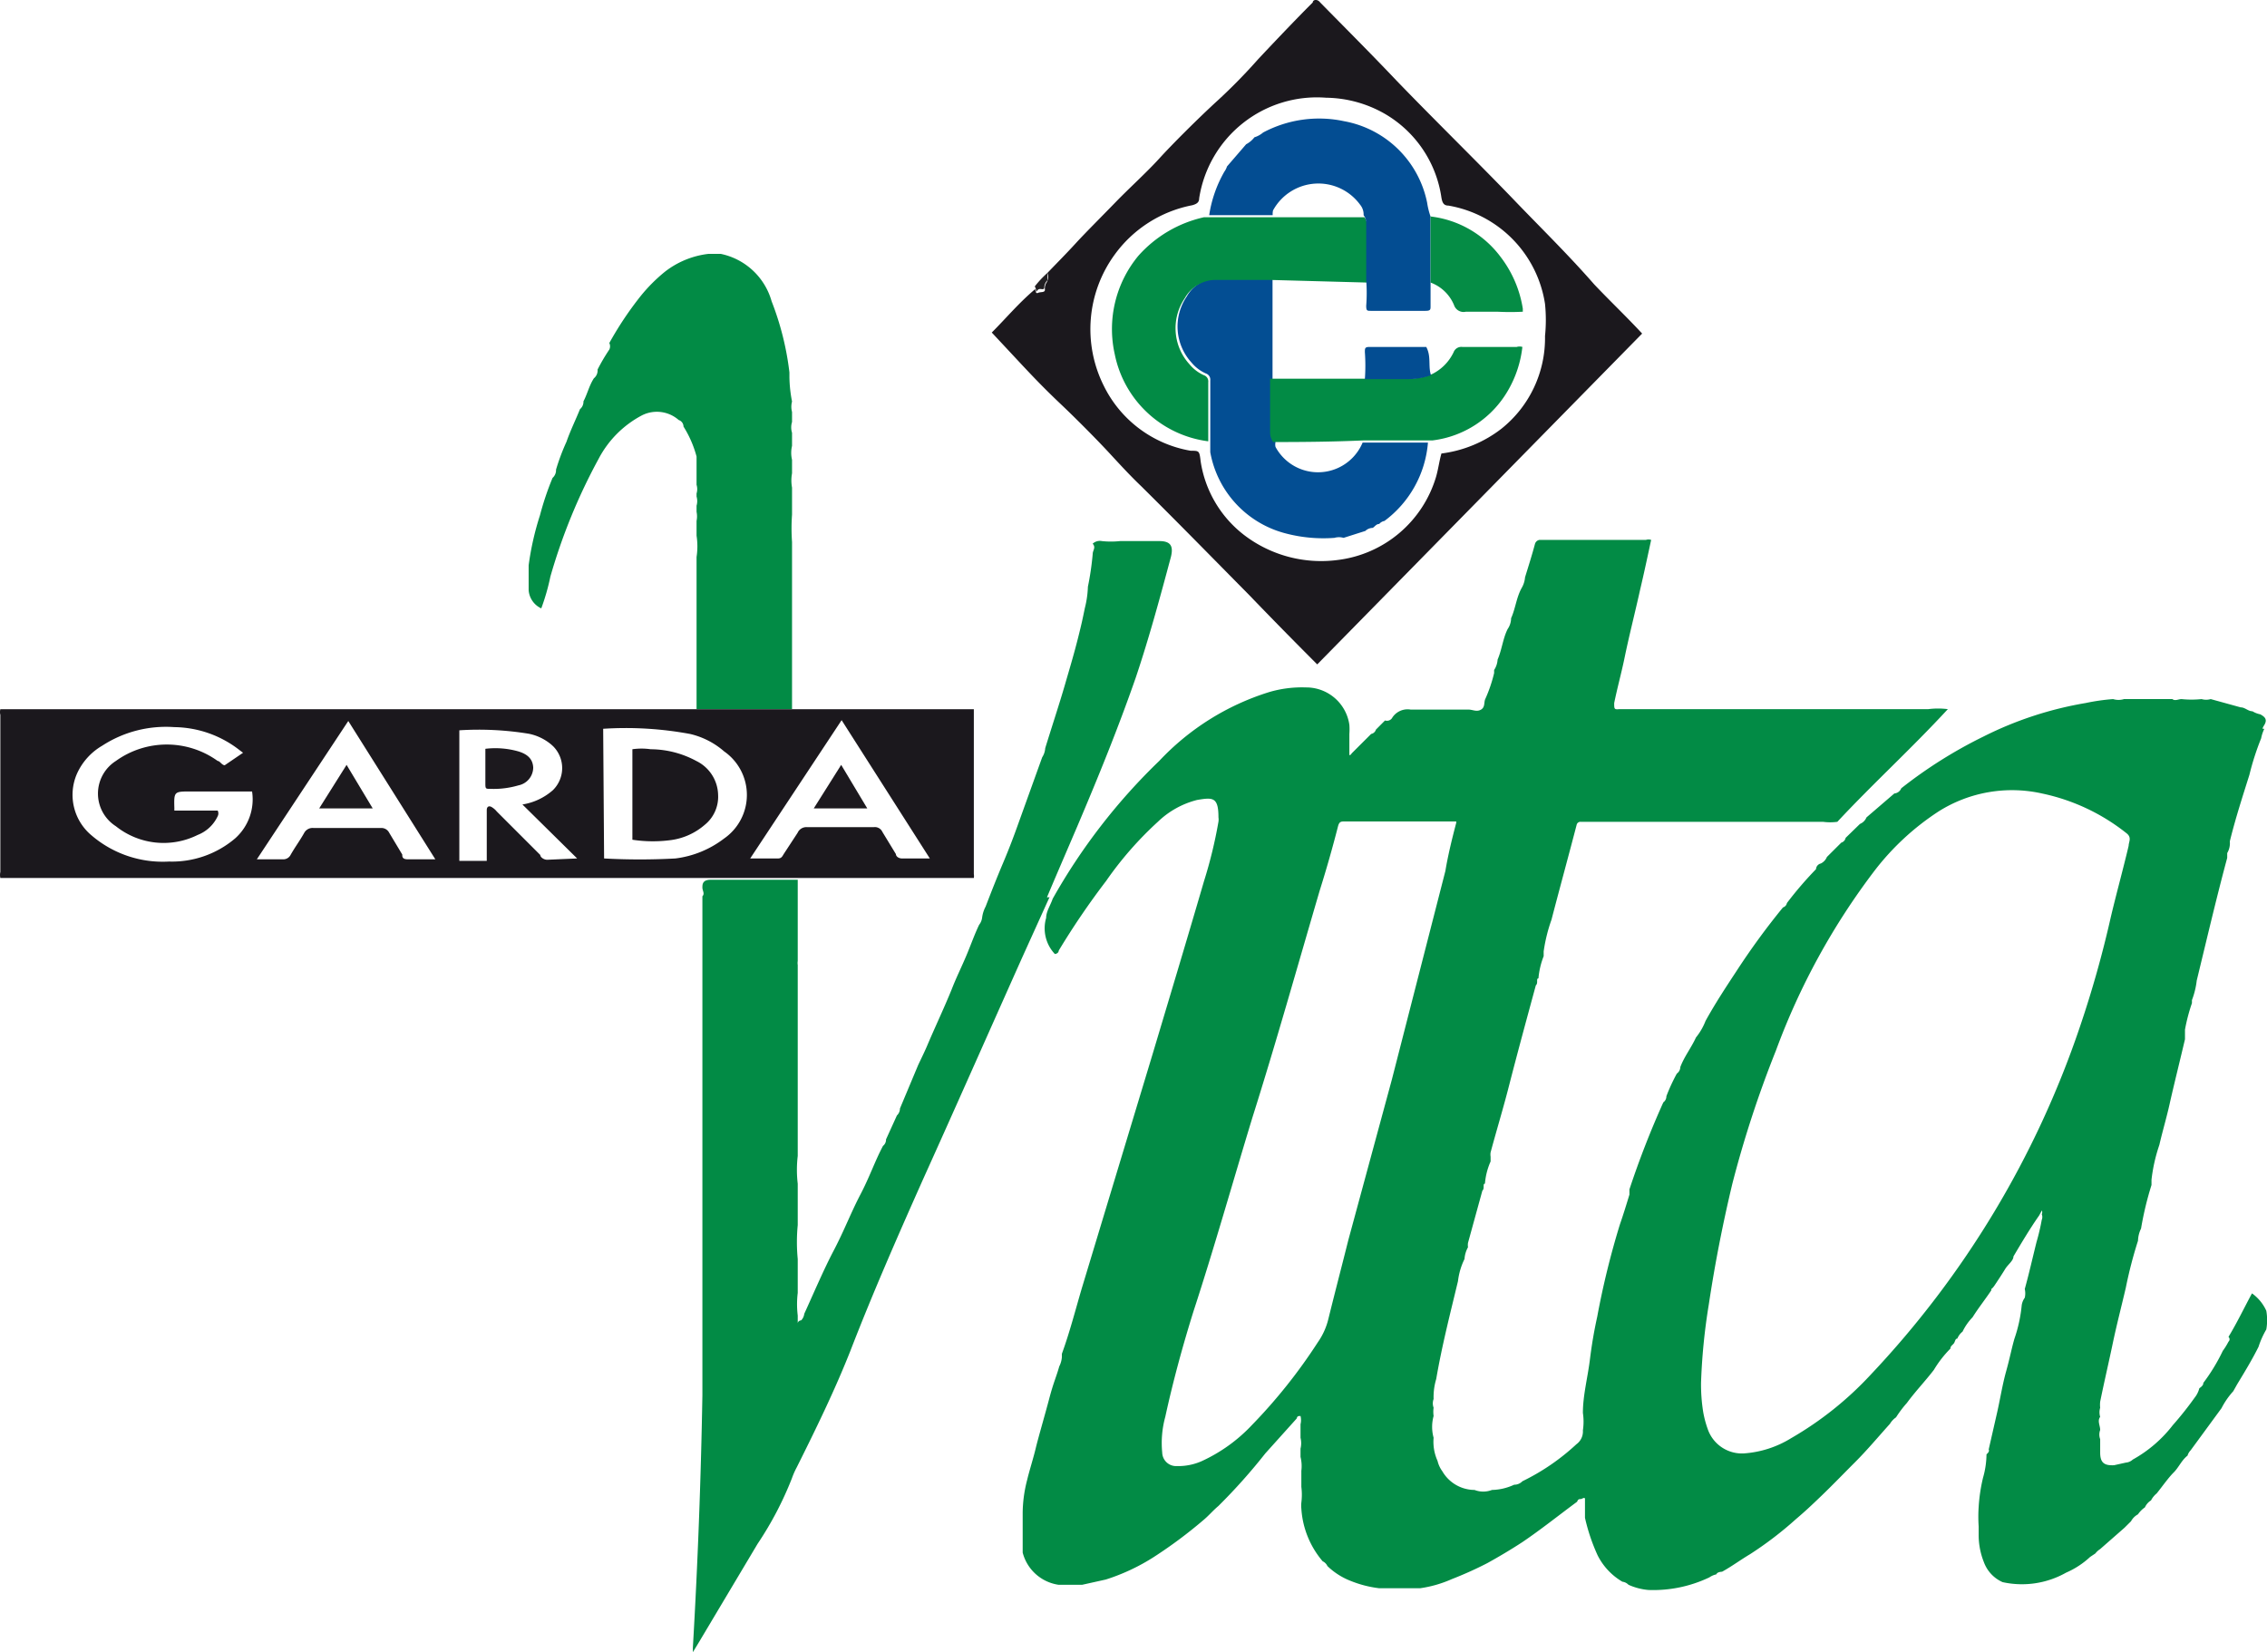 <svg id="Layer_1" data-name="Layer 1" xmlns="http://www.w3.org/2000/svg" viewBox="0 0 520.73 379.55"><defs><style>.cls-1{fill:#028b45;}.cls-2{fill:#1b181d;}.cls-3{fill:#211f22;}.cls-4{fill:#1c191e;}.cls-5{fill:#1c1a1e;}.cls-6{fill:#034e93;}.cls-7{fill:#034d92;}.cls-8{fill:#058c45;}</style></defs><g id="layer1"><path class="cls-1" d="M307.73,347.14v-1.9a5.28,5.28,0,0,0,0-2.5v-3.1a4,4,0,0,0,0-1.89c-.6,0-.7,0-.9.59l-7.19,8a131.71,131.71,0,0,1-10.79,12.09c-1.2,1-2.2,2.2-3.4,3.2a105.89,105.89,0,0,1-11.39,8.49A46.55,46.55,0,0,1,263,375.31l-5.4,1.2h-5.49a10,10,0,0,1-8.2-7.39v-9.19a30.82,30.82,0,0,1,1-7.4c.6-2.49,1.4-4.89,2-7.39s2.1-7.59,3.1-11.39,1.6-4.9,2.3-7.4a5.65,5.65,0,0,0,.6-2.09v-.8c1.79-4.9,3.09-10,4.59-15.09l16.19-53.56c4-13.38,8-26.67,11.89-40a105.53,105.53,0,0,0,3.3-13.59,3.35,3.35,0,0,0,0-1c0-4.7-1.3-4.6-4.9-4a20.08,20.08,0,0,0-9,5,80.54,80.54,0,0,0-11.89,13.59,176.46,176.46,0,0,0-10.89,16s0,.7-.9.8a8.58,8.58,0,0,1-2-8.29c0-1.5,1-2.9,1.5-4.4a137.39,137.39,0,0,1,24.48-31.67,58.39,58.39,0,0,1,25.18-15.79,26.5,26.5,0,0,1,8.49-1.09,10,10,0,0,1,10,8.59,14.72,14.72,0,0,1,0,2.1v4.39c0,.5,0,.8.6,0l4.4-4.39a1.44,1.44,0,0,0,1.1-1l2.09-2.1a1.4,1.4,0,0,0,1.7-.7,4.19,4.19,0,0,1,4.2-1.8H346.3c1,0,1.9.6,2.9,0s.59-1.7,1-2.5a33.23,33.23,0,0,0,2-5.89v-.7a4.9,4.9,0,0,0,.8-2.4c1-2.3,1.2-4.8,2.3-7a4.5,4.5,0,0,0,.8-2.5c1-2.2,1.2-4.7,2.4-6.9a5.75,5.75,0,0,0,.8-2.49c.8-2.6,1.6-5.1,2.29-7.7a1.31,1.31,0,0,1,1-.9h24.48a1.89,1.89,0,0,1,1.2,0c-.8,3.7-1.6,7.5-2.5,11.29-1.19,5.4-2.59,10.79-3.69,16.19-.7,3.3-1.6,6.59-2.3,10,0,1.4,0,1.5,1.2,1.4h70.94a17.83,17.83,0,0,1,4.5,0c-8.3,9-17.19,17.09-25.38,25.88a12.16,12.16,0,0,1-3.3,0H372.08a.9.9,0,0,0-.9.6c-1.9,7.29-3.9,14.59-5.8,21.88a37.35,37.35,0,0,0-1.8,7.29v1.1a18.23,18.23,0,0,0-1.2,5.1c-.6,0,0,1.1-.6,1.6-2.09,7.69-4.19,15.39-6.19,23.18-1.3,5.09-2.8,10-4.2,15.19a3.35,3.35,0,0,0,0,1v1.09a15.52,15.52,0,0,0-1.3,5.1c-.59,0,0,1.1-.59,1.6l-3.3,12a3.35,3.35,0,0,0,0,1,6.41,6.41,0,0,0-.8,2.7,15.64,15.64,0,0,0-1.5,5.09c-1.8,7.49-3.7,14.89-5,22.48a14.3,14.3,0,0,0-.6,4.6,2.87,2.87,0,0,0,0,2,6.72,6.72,0,0,0,0,1.9,9.39,9.39,0,0,0,0,5,10.62,10.62,0,0,0,.9,5.3,6.6,6.6,0,0,0,1.1,2.39,8.6,8.6,0,0,0,7.4,4.3,5.49,5.49,0,0,0,4,0,12.67,12.67,0,0,0,5.1-1.2,2.59,2.59,0,0,0,1.9-.8,50.77,50.77,0,0,0,12.39-8.49,3.62,3.62,0,0,0,1.5-3.2,13.34,13.34,0,0,0,0-4c0-4,1.09-8.1,1.59-12.09s1-6.8,1.7-10a188.53,188.53,0,0,1,5.2-21.18c.8-2.3,1.5-4.59,2.2-6.89v-1.2a207,207,0,0,1,7.79-20,1.7,1.7,0,0,0,.7-1.4,41.46,41.46,0,0,1,2.4-5.2,1.89,1.89,0,0,0,.8-1.5c.9-2.4,2.49-4.39,3.59-6.79a14.17,14.17,0,0,0,2.2-3.8c2.2-4,4.7-7.79,7.2-11.59a166.17,166.17,0,0,1,10.59-14.49,1.29,1.29,0,0,0,.9-1,84,84,0,0,1,6.69-7.79,1.41,1.41,0,0,1,1.1-1.3,2.89,2.89,0,0,0,1.4-1.5l3.3-3.29a1.44,1.44,0,0,0,1-1.1l3.29-3.2a2.76,2.76,0,0,0,1.5-1.5l6.4-5.5a1.88,1.88,0,0,0,1.59-1.19,105.3,105.3,0,0,1,18.89-11.89,82.77,82.77,0,0,1,23.48-7.7,47.63,47.63,0,0,1,6.29-.9,4.26,4.26,0,0,0,2.5,0H508c.6.5,1.4,0,2.1,0a22.1,22.1,0,0,0,4.6,0,3.75,3.75,0,0,0,2.1,0l6.89,1.9c1,0,1.7.9,2.7.9a5.49,5.49,0,0,0,1.8.7c1.09.6,1.69,1.2.89,2.5s0,.6,0,.9a8.48,8.48,0,0,0-.69,2.1,61.64,61.64,0,0,0-2.7,8.39c-1.6,5.09-3.2,10-4.5,15.29a4.44,4.44,0,0,1-.6,2.69v1.1c-2.5,9.29-4.69,18.69-7,28.18a18.48,18.48,0,0,1-1.1,4.5v.69a41.47,41.47,0,0,0-1.6,6.1v2.2c-1.1,4.69-2.3,9.49-3.4,14.29-.7,3.29-1.7,6.59-2.49,10a37.73,37.73,0,0,0-1.8,8v1.2a74.48,74.48,0,0,0-2.4,10,6.81,6.81,0,0,0-.7,2.8,99.93,99.93,0,0,0-2.8,10.79c-1,4.3-2.1,8.49-3,12.79s-2,9-2.89,13.39a6.55,6.55,0,0,0,0,1.4,3.58,3.58,0,0,0,0,2.1c-.7.89,0,2,0,3a3,3,0,0,0,0,2.1v3.1c0,2.4,1,3,3.19,2.9l2.7-.6a2.65,2.65,0,0,0,1.6-.7,29.94,29.94,0,0,0,9.19-7.9,77.47,77.47,0,0,0,5-6.29,5.77,5.77,0,0,0,1.1-2.2s1-.6.9-1.2a42.85,42.85,0,0,0,4.49-7.39,14.67,14.67,0,0,0,1.3-2.1.73.73,0,0,0,0-1.1c2-3.3,3.6-6.69,5.4-10a9.92,9.92,0,0,1,3.29,4,12.36,12.36,0,0,1,0,4.29,20,20,0,0,0-1.79,4c-1.5,3-3.2,5.79-4.9,8.59l-.9,1.6a17.86,17.86,0,0,0-2.7,3.9l-1.1,1.5-6,8.19a2.86,2.86,0,0,0-.7,1.2c-1.4,1.1-2,2.7-3.2,3.89s-2.6,3.2-3.89,4.8a5,5,0,0,0-1.3,1.6,3.56,3.56,0,0,0-1.4,1.6,6.09,6.09,0,0,0-1.6,1.6,4,4,0,0,0-1.6,1.6l-1.5,1.49-5.59,4.9a4.39,4.39,0,0,0-1.1,1l-1.2.8a19.38,19.38,0,0,1-5.5,3.6A20.64,20.64,0,0,1,469,375.91a8.05,8.05,0,0,1-4.3-4.59,16.76,16.76,0,0,1-1.2-6.3v-1.9a33.64,33.64,0,0,1,0-4.49,38.74,38.74,0,0,1,1-6.7,20.09,20.09,0,0,0,.8-5.39s.8-.6.5-1.1l1.8-7.89c.8-3.4,1.3-6.8,2.19-10s1.2-5,1.9-7.49a33.07,33.07,0,0,0,1.7-7.79,4,4,0,0,1,.7-1.7,4.5,4.5,0,0,0,0-2c1-3.6,1.8-7.19,2.7-10.79a49.66,49.66,0,0,0,1.2-5.1,1.72,1.72,0,0,0,0-1.3,1,1,0,0,0,0-.9v.1l-.6,1.1c-2.1,3-4,6.2-5.9,9.4,0,1-1.3,1.89-1.9,2.89s-1.59,2.5-2.39,3.7-.8.6-.8,1.2c-1.4,2.1-3,4.1-4.3,6.19a12.39,12.39,0,0,0-2.3,3.3,3.88,3.88,0,0,0-1.2,1.6c-.5,0-.5.7-.8,1.1s-.79.6-.79,1.2a25.36,25.36,0,0,0-3.8,4.89c-2,2.6-4.3,5-6.2,7.6a25,25,0,0,0-2.49,3.3,4.74,4.74,0,0,0-1.4,1.49c-2.7,3-5.2,6-8,8.8s-5.09,5.19-7.69,7.69-3.9,3.7-5.9,5.4a82.56,82.56,0,0,1-10.59,8.09c-2.19,1.3-4.19,2.8-6.39,4,0,0-1.1,0-1.3.6a4.47,4.47,0,0,0-1.6.69,29.91,29.91,0,0,1-14,2.9,14,14,0,0,1-4.59-1.2,2.35,2.35,0,0,0-1.4-.7,14.62,14.62,0,0,1-5.7-6.09,43.63,43.63,0,0,1-2.89-8.59v-4.3c0-.6-.7,0-1,0s-.6,0-.8.6c-4.2,3.1-8.3,6.39-12.59,9.29-2.6,1.7-5.3,3.3-8,4.8a84.69,84.69,0,0,1-8.19,3.69,27.31,27.31,0,0,1-7.29,2.1h-9.4a25.48,25.48,0,0,1-6.59-1.7,16.11,16.11,0,0,1-5.3-3.39,2.24,2.24,0,0,0-1.09-1.1,20.63,20.63,0,0,1-4.9-12.09,6.55,6.55,0,0,1,0-1.4,14.46,14.46,0,0,0,0-3.6v-3.7A8.79,8.79,0,0,0,307.73,347.14Zm92-17.09a39.69,39.69,0,0,0,.5,6.8,23.49,23.49,0,0,0,1,3.79,8.31,8.31,0,0,0,8.29,5.7,23.72,23.72,0,0,0,10.9-3.5,78.07,78.07,0,0,0,18.28-14.59,217.85,217.85,0,0,0,48.06-79.93,246.92,246.92,0,0,0,7.09-25.18c1.3-5.49,2.8-10.89,4.1-16.39,0-.89.8-1.89-.5-2.89a46.45,46.45,0,0,0-19.28-9.1,31.58,31.58,0,0,0-23.88,4.1,59.38,59.38,0,0,0-14.69,13.59,158.77,158.77,0,0,0-22.68,41.37,250.32,250.32,0,0,0-10,30.57c-2.2,9.19-4,18.38-5.4,27.68a140,140,0,0,0-1.8,18.28ZM343.5,201.16H317.92c-.9,0-1.3,0-1.6,1.2q-1.89,7.39-4.19,14.69c-5.1,17.38-10,34.87-15.49,52.25-4.5,14.79-8.79,30-13.49,44.37-2.5,8-4.7,16.08-6.49,24.28a22.62,22.62,0,0,0-.7,8.19,3.19,3.19,0,0,0,3.28,3.11h.21a13.32,13.32,0,0,0,5.5-1.1,36.84,36.84,0,0,0,11.59-8.3,123.08,123.08,0,0,0,15.19-19.08,15.68,15.68,0,0,0,2.39-5.3c1.5-6.09,3.1-12.19,4.6-18.18l10-36.87L341,212.55c.6-3.6,1.5-7.29,2.5-11.09Z" transform="translate(-9 -12.45)"/><path class="cls-1" d="M250.08,218.54l-6.2,13.69c-7.69,17.19-15.28,34.37-23,51.46-5.79,13-11.49,26-16.58,39.17-3.6,9.09-7.9,17.88-12.29,26.68a17.78,17.78,0,0,0-1.1,2.49,78.29,78.29,0,0,1-7.9,15.09L169.55,389.7l-1.4,2.3v-1q1.69-29,2.19-58.05V218.35c.6-.6,0-1.3,0-2s0-1.8,1.9-1.8h20v18.68a2.72,2.72,0,0,0,0,.9V278a27.32,27.32,0,0,0,0,6.39v9.49a40.65,40.65,0,0,0,0,7.8v7.79a21.46,21.46,0,0,0,0,5.19v1.8s0-.6.8-.7a2.62,2.62,0,0,0,.7-1.5c2.19-4.79,4.39-10,6.79-14.58s3.9-8.6,6.09-12.79,3.3-7.6,5.2-11.19a1.83,1.83,0,0,0,.7-1.5l2.5-5.5a2.23,2.23,0,0,0,.7-1.6l4.19-10c.8-1.7,1.6-3.29,2.3-5,1.8-4.2,3.7-8.2,5.4-12.39,1-2.6,2.3-5.2,3.39-7.8s1.8-4.69,2.9-7a3.33,3.33,0,0,0,.7-1.7,7.39,7.39,0,0,1,.8-2.5c1.3-3.39,2.6-6.69,4-10s2.49-6.19,3.59-9.29l5.4-15a4.38,4.38,0,0,0,.7-2.1c1.5-4.89,3.2-10,4.5-14.48s2.09-7.1,3-10.7,1.1-4.59,1.6-7a22.57,22.57,0,0,0,.7-4.9,65,65,0,0,0,1.1-7.49c0-.9.8-1.5,0-2.4a2.41,2.41,0,0,1,2.1-.6,19.56,19.56,0,0,0,4.19,0h9c2.59,0,3.29,1.1,2.69,3.6-2.49,9.29-5,18.58-8.09,27.78-4,11.49-8.59,22.78-13.39,34.07-2.3,5.39-4.69,10.89-7,16.38A1.8,1.8,0,0,0,250.08,218.54Z" transform="translate(-9 -12.45)"/><path class="cls-2" d="M232.69,175.38v37.87a2.72,2.72,0,0,1,0,.9H9.08a3.3,3.3,0,0,1,0-1.4V176.68a2.6,2.6,0,0,1,0-1.3H232.69Zm-167.86,10-.8-.6a24.77,24.77,0,0,0-15-5.29,26.87,26.87,0,0,0-16.59,4.29,14.13,14.13,0,0,0-5.8,6.5,12.12,12.12,0,0,0,3.4,14.09,25.11,25.11,0,0,0,17.79,6A22.38,22.38,0,0,0,63,205.06a12,12,0,0,0,3.9-10.79H52.84c-3.89,0-3.89,0-3.79,3.89v.5H59a1.42,1.42,0,0,1,0,1.3,8.46,8.46,0,0,1-4.6,4.3,17.57,17.57,0,0,1-18.78-2,8.89,8.89,0,0,1,0-15,20,20,0,0,1,23.38,0c.5,0,.9.9,1.6,1Zm82.93,24.28a149.35,149.35,0,0,0,16.39,0,23.06,23.06,0,0,0,11.19-4.59,12.19,12.19,0,0,0,0-20,18.17,18.17,0,0,0-7.79-4,80.7,80.7,0,0,0-20-1.2Zm-6.19,0L129,197.26a13.88,13.88,0,0,0,7-3.29,7.1,7.1,0,0,0,.14-10,9.4,9.4,0,0,0-.74-.66,11.54,11.54,0,0,0-4.89-2.29,70.75,70.75,0,0,0-16-.8v30h6.3V198.56c0-.9.6-1.1,1.29-.6a4.3,4.3,0,0,1,1,.9l10,10c0,.5.8,1.1,1.59,1.1Zm60.75-31.77-21,31.77h6.39c.8,0,1-.5,1.3-1l3.2-4.89a2.19,2.19,0,0,1,2.19-1.3h15.29a1.9,1.9,0,0,1,2,1.1l3.1,5.09c0,.5.6,1,1.4,1h6.39ZM89,178.08,68,209.85h5.9a1.87,1.87,0,0,0,1.79-.9c1-1.8,2.2-3.39,3.2-5.19a2.19,2.19,0,0,1,2.1-1.1H96.51a2,2,0,0,1,1.89,1.1l3,5c0,.5,0,1.1,1.3,1.1H109Z" transform="translate(-9 -12.45)"/><path class="cls-2" d="M249.58,75.16c2.2-2.29,4.39-4.49,6.49-6.79s6.1-6.29,9.2-9.49,7.09-6.8,10-10,8.89-9.2,13.59-13.49a128.85,128.85,0,0,0,9.09-9.29c3-3.2,8.19-8.7,12.59-13.09,0-.6,1-.9,1.7,0,5.89,6,11.79,11.89,17.58,18,8.69,9,17.69,17.79,26.38,26.78,6.29,6.59,12.79,12.89,19,20,3.6,3.8,7.4,7.4,11,11.29l-74.63,76q-8-8-15.59-15.89c-8.29-8.39-16.49-16.78-24.88-25.08-2.5-2.39-4.9-5-7.29-7.59s-7.2-7.49-11-11.09-6.1-6-9-9.09l-7-7.5c3.2-3.19,6.19-6.79,10-10,0,0,0,1.2.6.9s1.7,0,1.6-.8a2.4,2.4,0,0,1,.4-1.6A2.54,2.54,0,0,0,249.58,75.16Zm90.52,41.47a28.24,28.24,0,0,0,13.79-5.7,26.63,26.63,0,0,0,10-21.28,36.5,36.5,0,0,0,0-7.39A27.06,27.06,0,0,0,341.7,59.68c-1.1,0-1.4-.7-1.6-1.8a26.65,26.65,0,0,0-13-19.28,27.8,27.8,0,0,0-13.49-3.7A27.37,27.37,0,0,0,284.45,58c0,.9-.5,1.3-1.6,1.6A28.73,28.73,0,0,0,265,71a29.07,29.07,0,0,0-2.5,30,27.39,27.39,0,0,0,20,15c2,0,2,0,2.3,2.5a26.33,26.33,0,0,0,10,16.88,29.15,29.15,0,0,0,21.58,5.7,27,27,0,0,0,22.48-19.08C339.4,120.13,339.6,118.33,340.1,116.63Z" transform="translate(-9 -12.45)"/><path class="cls-1" d="M146.26,97.35a44,44,0,0,1,2.7-4.6,1.72,1.72,0,0,0,0-1.5,77.92,77.92,0,0,1,7.2-10.79,37.46,37.46,0,0,1,5.59-5.6,20,20,0,0,1,10-4.09h2.8a15.38,15.38,0,0,1,11.69,10.89A66.22,66.22,0,0,1,190.33,98v1.19a31.7,31.7,0,0,0,.6,5.5,4.65,4.65,0,0,0,0,2.4v2.3a4.23,4.23,0,0,0,0,2.49v3a6.92,6.92,0,0,0,0,3.2v3.1a9.1,9.1,0,0,0,0,3.29v6.2a44,44,0,0,0,0,6.29v38.37H169V140.41a16.1,16.1,0,0,0,0-4.9v-3.39a5.3,5.3,0,0,0,0-2.1v-1.4a3.75,3.75,0,0,0,0-2.1v-.7a3.41,3.41,0,0,0,0-2v-6.49a25,25,0,0,0-3-6.89,1.59,1.59,0,0,0-1.1-1.5,7.59,7.59,0,0,0-8.39-1.1,23.68,23.68,0,0,0-10,10,133,133,0,0,0-11.09,27.08,49.74,49.74,0,0,1-2.09,7.29,5,5,0,0,1-2.9-4.2v-5.69a65.44,65.44,0,0,1,2.6-11.49,66.17,66.17,0,0,1,2.89-8.59,2.37,2.37,0,0,0,.8-1.9,48.8,48.8,0,0,1,2.4-6.4c.9-2.6,2.1-5,3.1-7.49a2.22,2.22,0,0,0,.8-1.8c.9-1.7,1.3-3.6,2.4-5.3A2.3,2.3,0,0,0,146.26,97.35Z" transform="translate(-9 -12.45)"/><path class="cls-3" d="M249.58,75.16v1.7a2.39,2.39,0,0,0-.7,1.5c0,1.1-1,0-1.6.8s0,0-.6-.9A23,23,0,0,1,249.58,75.16Z" transform="translate(-9 -12.45)"/><path class="cls-2" d="M154.26,205.36V184.57a14.71,14.71,0,0,1,4.19,0,22.25,22.25,0,0,1,10.5,2.7,8.89,8.89,0,0,1,5,7.79,8.29,8.29,0,0,1-3.1,6.9,14.84,14.84,0,0,1-7.89,3.5A31.23,31.23,0,0,1,154.26,205.36Z" transform="translate(-9 -12.45)"/><path class="cls-4" d="M120.49,184.47a19.28,19.28,0,0,1,7.59.6c2.3.7,3.3,1.9,3.4,3.7a4.21,4.21,0,0,1-3.4,4.1,20.08,20.08,0,0,1-6.49.8c-1,0-1.1,0-1.1-1.2Z" transform="translate(-9 -12.45)"/><path class="cls-4" d="M208.21,198.16H195.92l6.3-10Z" transform="translate(-9 -12.45)"/><path class="cls-5" d="M82.32,198.16l6.29-10,6,10Z" transform="translate(-9 -12.45)"/><path class="cls-6" d="M325.81,132.82c-.69,0-1,.6-1.49.9a2.5,2.5,0,0,0-1.7.7h0l-5,1.59h0a3.75,3.75,0,0,0-2.1,0,34,34,0,0,1-11.49-1.1A23.56,23.56,0,0,1,287,116.33V99.84a1.49,1.49,0,0,0-1-1.59,9,9,0,0,1-3.3-2.5,12.29,12.29,0,0,1-1.1-15.19,8.21,8.21,0,0,1,6.7-4.2h13v35.37a3.92,3.92,0,0,0,.69,2.3,2.27,2.27,0,0,0,0,1.1,11.1,11.1,0,0,0,20-1H337a24.9,24.9,0,0,1-10,18A2,2,0,0,0,325.81,132.82Z" transform="translate(-9 -12.45)"/><path class="cls-1" d="M300.84,76.76h-13a8.21,8.21,0,0,0-6.7,4.2,12.29,12.29,0,0,0,1.1,15.19,9.13,9.13,0,0,0,3.3,2.5,1.49,1.49,0,0,1,1,1.59v13.59a25.16,25.16,0,0,1-21.48-20,26.38,26.38,0,0,1,5.39-22.58,28.41,28.41,0,0,1,15.09-8.89h36.87a3,3,0,0,1,.6,1.79V77.36Z" transform="translate(-9 -12.45)"/><path class="cls-7" d="M301.34,61.88H286.75a28.74,28.74,0,0,1,3.49-10,4.16,4.16,0,0,0,.6-1.19l4.4-5.1h0a5.87,5.87,0,0,0,1.9-1.6h0a5.61,5.61,0,0,0,2-1.1,27.35,27.35,0,0,1,18.58-2.6A23.8,23.8,0,0,1,336.81,59a17.41,17.41,0,0,0,.79,3.2V82.76c0,.8,0,1.1-1.19,1.1H323.92c-.9,0-1.1,0-1.1-1.2a37.43,37.43,0,0,0,0-5.8V63.67a3,3,0,0,0-.6-1.79,3.52,3.52,0,0,0-.8-2.4,11.87,11.87,0,0,0-20,1.3A3.4,3.4,0,0,0,301.34,61.88Z" transform="translate(-9 -12.45)"/><path class="cls-1" d="M301.44,114a3.86,3.86,0,0,1-.7-2.3V99.44h31.67a15.27,15.27,0,0,0,5.19-.89,10.73,10.73,0,0,0,5.3-5.2,1.9,1.9,0,0,1,2-1.2h12.49a2.22,2.22,0,0,1,1.3,0,25.47,25.47,0,0,1-3.3,10A23.26,23.26,0,0,1,338,113.63H322.12C315.22,113.93,308.83,114,301.44,114Z" transform="translate(-9 -12.45)"/><path class="cls-8" d="M337.6,77.36V62.18a23.45,23.45,0,0,1,16.09,9.29,26.25,26.25,0,0,1,5.1,11.89v.7a56.1,56.1,0,0,1-5.8,0H345.7a2.3,2.3,0,0,1-2.7-1.5A9.31,9.31,0,0,0,337.6,77.36Z" transform="translate(-9 -12.45)"/><path class="cls-7" d="M337.7,98.65a15.27,15.27,0,0,1-5.19.89h-10a42.63,42.63,0,0,0,0-6.19c0-.9,0-1.2,1.1-1.2h13C337.8,94.35,337,96.55,337.7,98.65Z" transform="translate(-9 -12.45)"/></g></svg>